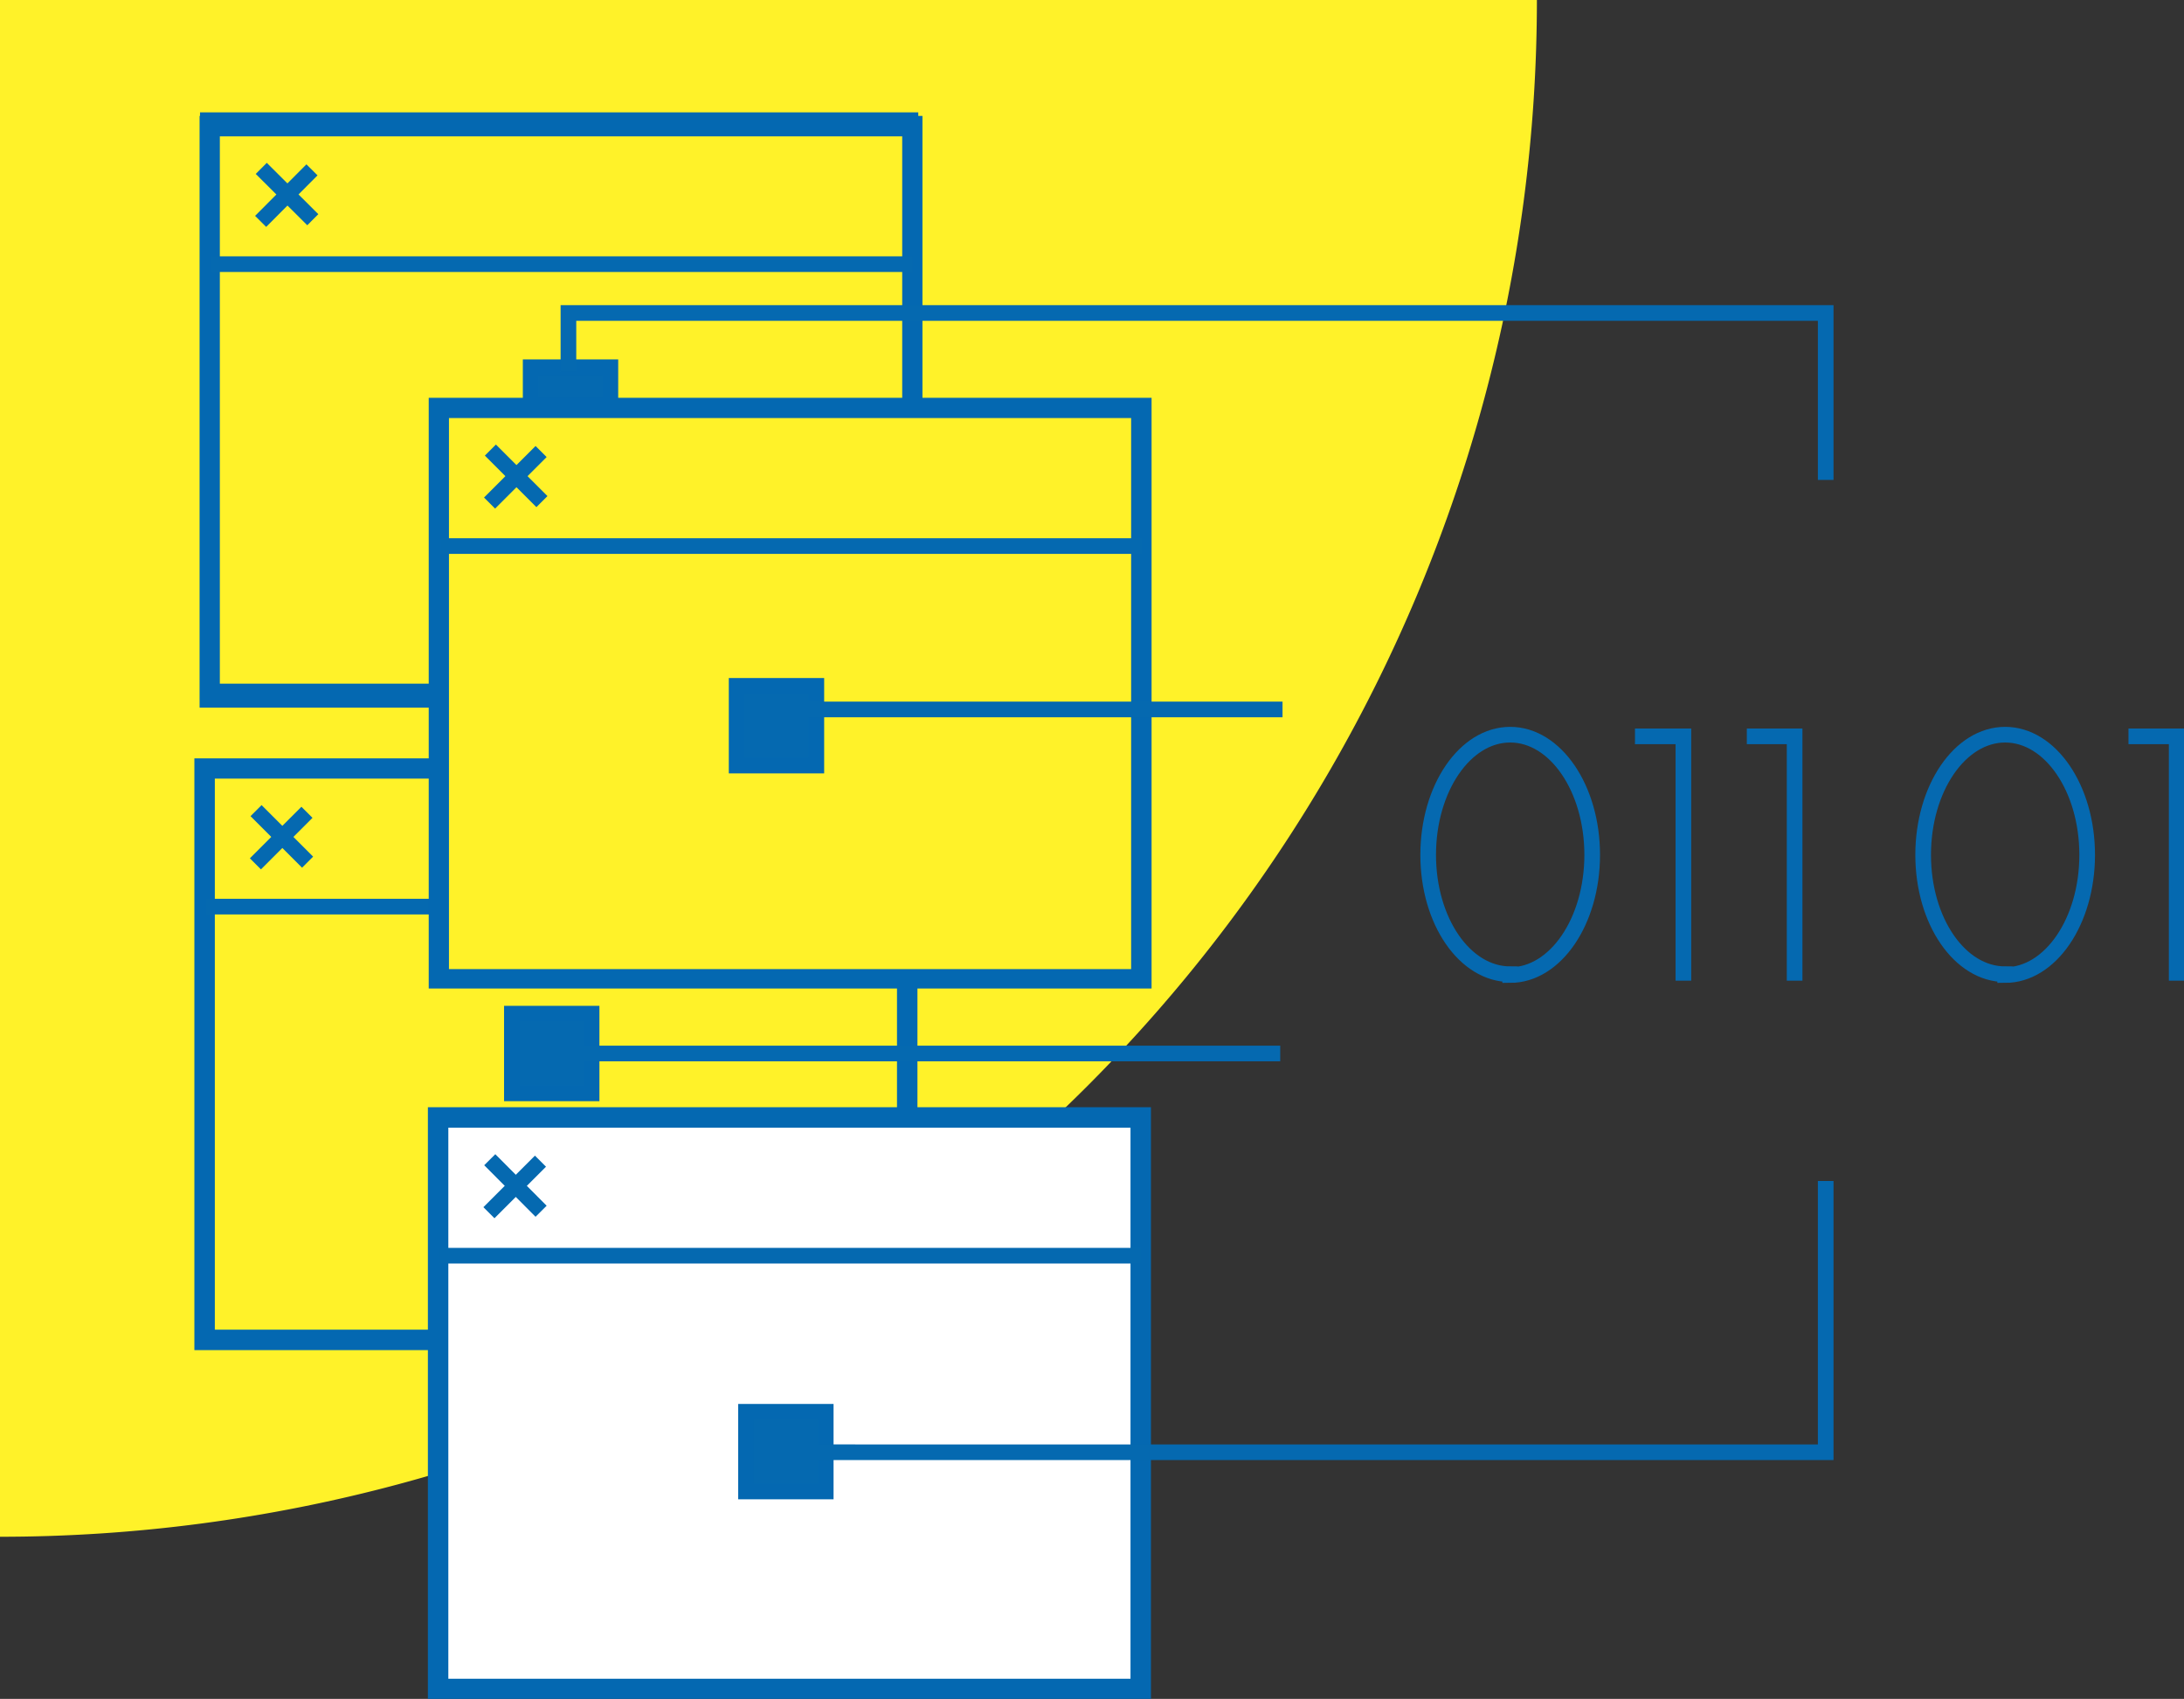 <svg xmlns="http://www.w3.org/2000/svg" viewBox="0 0 104.66 81.42"><rect x="0" y="0" width="104.66" height="81.42" fill="#333333" stroke="none"/><defs><style>.cls-1{fill:#fff229;}.cls-2,.cls-4{fill:none;stroke-miterlimit:10;stroke-width:0.75px;}.cls-2{stroke:#0468b1;}.cls-3{fill:#0569b0;}.cls-4{stroke:#0569b0;}.cls-5{fill:#fff;}</style></defs><g id="Ebene_2" data-name="Ebene 2"><g id="Ebene_1-2" data-name="Ebene 1"><path class="cls-1" d="M0,0V73.65A73.65,73.65,0,0,0,73.65,0Z"/><rect class="cls-1" x="9.81" y="36.83" width="33.67" height="27.38"/><rect class="cls-2" x="9.81" y="36.83" width="33.67" height="27.38"/><path class="cls-3" d="M43.59,36.72H9.69V64.33h33.9ZM43.36,64.1H9.92V36.94H43.36Z"/><path class="cls-2" d="M43.59,36.72H9.69V64.33h33.9ZM43.36,64.1H9.92V36.94H43.36Z"/><line class="cls-4" x1="9.89" y1="43.45" x2="43.47" y2="43.45"/><line class="cls-4" x1="14.74" y1="41.32" x2="12.27" y2="38.85"/><line class="cls-4" x1="14.71" y1="38.93" x2="12.24" y2="41.4"/><rect class="cls-1" x="9.96" y="5.76" width="33.67" height="27.38"/><rect class="cls-2" x="9.96" y="5.76" width="33.67" height="27.38"/><path class="cls-3" d="M43.83,5.93H9.94V33.54H43.83Zm-.22,27.39H10.16V6.16H43.61Z"/><path class="cls-2" d="M43.83,5.93H9.94V33.54H43.83Zm-.22,27.39H10.16V6.16H43.61Z"/><line class="cls-4" x1="10.14" y1="12.66" x2="43.72" y2="12.66"/><rect class="cls-3" x="25.43" y="17.6" width="3.82" height="3.82"/><rect class="cls-2" x="25.43" y="17.6" width="3.82" height="3.82"/><line class="cls-4" x1="14.99" y1="10.53" x2="12.52" y2="8.07"/><line class="cls-4" x1="14.95" y1="8.14" x2="12.49" y2="10.61"/><rect class="cls-1" x="21.03" y="19.55" width="33.67" height="27.38"/><rect class="cls-2" x="21.03" y="19.55" width="33.67" height="27.38"/><path class="cls-3" d="M54.81,19.44H20.92V47H54.81Zm-.23,27.38H21.14V19.66H54.58Z"/><path class="cls-2" d="M54.81,19.44H20.92V47H54.81Zm-.23,27.38H21.14V19.66H54.58Z"/><line class="cls-4" x1="21.12" y1="26.17" x2="54.7" y2="26.17"/><line class="cls-4" x1="25.97" y1="24.04" x2="23.5" y2="21.57"/><line class="cls-4" x1="25.93" y1="21.64" x2="23.46" y2="24.11"/><path class="cls-4" d="M102,35.29h2.31V47M83.71,35.29H86V47M78.35,35.29h2.32V47m15.42-.27c2.17,0,3.93-2.58,3.93-5.76s-1.76-5.76-3.93-5.76-3.93,2.58-3.93,5.76S93.92,46.69,96.09,46.69Zm-23.72,0c2.17,0,3.93-2.58,3.93-5.76s-1.76-5.76-3.93-5.76-3.93,2.58-3.93,5.76S70.2,46.69,72.37,46.69Z"/><rect class="cls-5" x="21" y="53.56" width="33.67" height="27.38"/><rect class="cls-2" x="21" y="53.56" width="33.67" height="27.38"/><path class="cls-3" d="M54.78,53.44H20.88V81.05h33.9Zm-.23,27.39H21.11V53.67H54.55Z"/><path class="cls-2" d="M54.78,53.44H20.88V81.05h33.9Zm-.23,27.39H21.11V53.67H54.55Z"/><line class="cls-4" x1="21.08" y1="60.18" x2="54.67" y2="60.18"/><line class="cls-4" x1="25.93" y1="58.05" x2="23.47" y2="55.58"/><line class="cls-4" x1="25.9" y1="55.65" x2="23.43" y2="58.12"/><rect class="cls-3" x="35.3" y="32.87" width="3.82" height="3.82"/><rect class="cls-2" x="35.3" y="32.87" width="3.82" height="3.82"/><rect class="cls-3" x="24.53" y="48.58" width="3.82" height="3.82"/><rect class="cls-2" x="24.53" y="48.58" width="3.82" height="3.82"/><rect class="cls-3" x="35.75" y="67.66" width="3.82" height="3.82"/><rect class="cls-2" x="35.75" y="67.66" width="3.82" height="3.82"/><path class="cls-4" d="M26.44,50.49H61.35M37,34H61.46m-23.8,35.6H87.49v-13M27.24,17.81V15H87.49v8"/></g></g></svg>